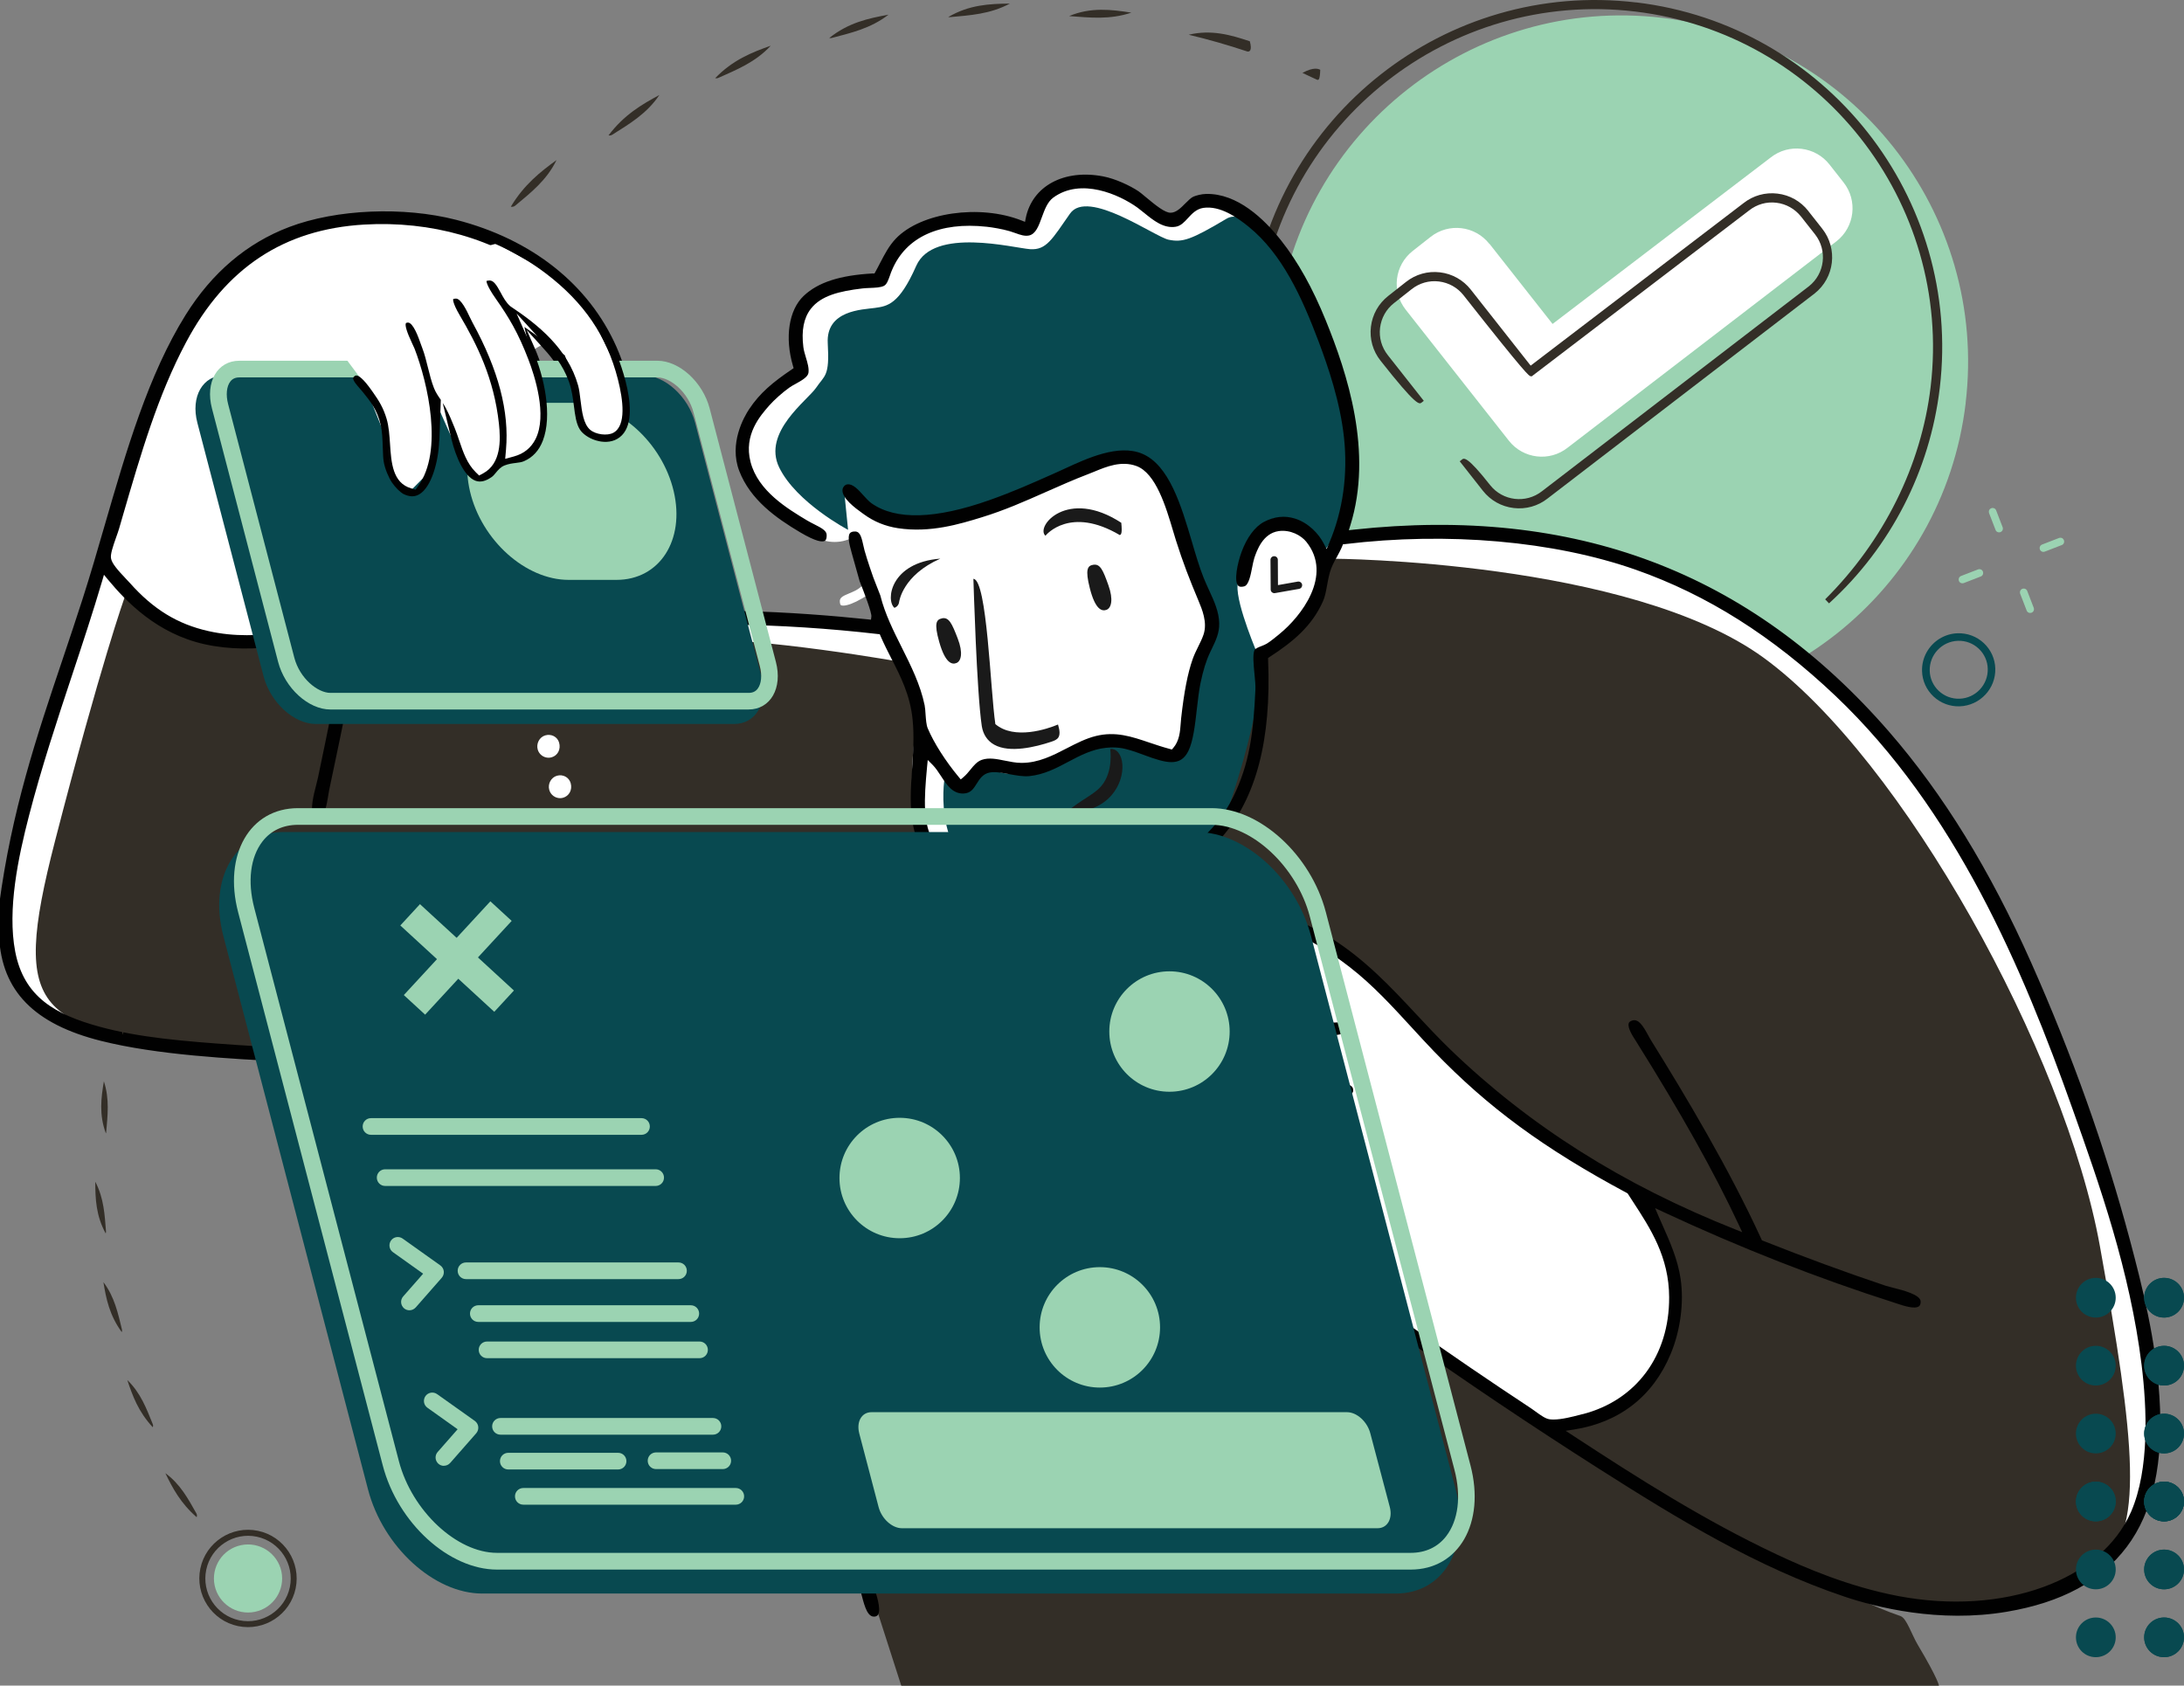 <?xml version="1.0" encoding="UTF-8"?>
<svg xmlns="http://www.w3.org/2000/svg" viewBox="0 0 330.07 254.75">
  <rect x="0" y="0" width="330.07" height="254.75" fill="#808080" stroke="none"/>
  <defs>
    <style>
      .cls-1, .cls-2, .cls-3, .cls-4, .cls-5 {
        fill-rule: evenodd;
      }

      .cls-1, .cls-6 {
        fill: #9bd3b2;
      }

      .cls-7, .cls-2 {
        fill: #fff;
      }

      .cls-8 {
        isolation: isolate;
      }

      .cls-9, .cls-4 {
        fill: #084950;
      }

      .cls-3 {
        fill: #010101;
      }

      .cls-10 {
        mix-blend-mode: screen;
      }

      .cls-11 {
        fill: #1a1a1a;
      }

      .cls-12, .cls-5 {
        fill: #332e27;
      }
    </style>
  </defs>
  <g class="cls-8">
    <g id="Layer_2" data-name="Layer 2">
      <g id="Colored">
        <g id="Man_Efficient" data-name="Man Efficient">
          <path class="cls-6" d="m297.08,60.88c-3.41,28.73-29.47,49.25-58.19,45.84-28.73-3.41-49.25-29.47-45.84-58.19,3.41-28.73,29.47-49.25,58.19-45.83,28.73,3.41,49.25,29.47,45.83,58.19Z"/>
          <path class="cls-7" d="m225.09,36.86c-2.16-2.75-6.14-3.22-8.88-1.06l-2.71,2.13c-2.75,2.16-3.22,6.14-1.05,8.88l15.59,19.8c2.16,2.74,6.14,3.22,8.88,1.05l40.65-31.21c2.74-2.16,3.21-6.14,1.05-8.88l-2.13-2.71c-2.16-2.74-6.14-3.22-8.88-1.06l-32.97,25.16-9.54-12.12Z"/>
          <g>
            <path class="cls-12" d="m273.28,31.87c-1.15-1.46-2.8-2.39-4.65-2.61s-3.67.29-5.13,1.44l-32.17,24.56-9.05-11.49c-1.15-1.46-2.8-2.39-4.65-2.61s-3.67.29-5.14,1.45l-2.69,2.12c-1.46,1.15-2.39,2.8-2.61,4.65s.29,3.67,1.45,5.13c5.46,6.93,5.86,6.61,6.21,6.33l.33-.26-5.45-6.92c-.92-1.17-1.34-2.63-1.16-4.11s.92-2.81,2.09-3.73l2.69-2.12c1.17-.92,2.63-1.34,4.11-1.16s2.81.92,3.73,2.09c9.58,12.16,9.91,12.2,10.13,12.23l.17.02,32.86-25.08c1.17-.92,2.63-1.34,4.11-1.16s2.8.92,3.73,2.09l2.12,2.69c1.9,2.42,1.48,5.94-.92,7.84l-40.35,30.98c-2.42,1.9-5.93,1.49-7.84-.93-3.5-4.45-3.96-4.09-4.26-3.85l-.33.26,3.5,4.45c1.15,1.46,2.8,2.39,4.65,2.61s3.67-.29,5.13-1.44l40.35-30.98c3.02-2.38,3.54-6.77,1.16-9.79l-2.12-2.69Z"/>
            <path class="cls-12" d="m247.27.37c-28.72-3.41-54.85,17.18-58.26,45.89-1.91,16.06,4.03,32.55,15.87,44.11l.1.1.14.02c.57.07.66-.58.69-.83l.03-.21-.15-.15c-11.44-11.24-17.16-27.27-15.31-42.88,3.32-27.96,28.77-48,56.72-44.68,27.96,3.32,48,28.77,44.68,56.72-1.41,11.88-7.07,23.29-15.94,32.12l.58.61c9.31-8.48,15.25-20.04,16.74-32.56,3.41-28.72-17.18-54.85-45.89-58.27Z"/>
          </g>
          <path class="cls-2" d="m132.15,244.25c-.79,0-1.26-1.83-1.54-2.93-.08-.3-.15-.58-.22-.82-7.17-23.66-15.81-51.81-25.43-81.11l-.19-.58-.6.05c-15.27,1.3-29.74,1.96-42.99,1.96-6.13,0-12.02-.15-17.5-.43-8.82-.46-19.79-1.04-28.23-3.16-4.72-1.18-8.21-2.86-10.67-5.13-2.83-2.61-4.31-6-4.53-10.36v-4.75c1.89-14.2,5.64-25.36,9.62-37.17.97-2.89,1.98-5.87,2.95-8.89,1.2-3.73,2.33-7.63,3.42-11.4,3.22-11.12,6.56-22.63,12.17-31.6,3.96-6.34,9.18-10.77,15.51-13.17,4.02-1.52,9.09-2.36,14.29-2.36,3.77,0,7.5.45,10.78,1.29,5.59,1.44,10.49,3.77,14.54,6.94,4.19,3.27,7.38,7.35,9.5,12.13.55,1.25,1.87,4.49,2.25,7.75.37,3.17-.28,5.25-1.93,6.18-.55.31-1.19.47-1.89.47-1.57,0-3.28-.85-3.99-1.97-.59-.93-.75-2.23-.93-3.62-.15-1.21-.31-2.47-.76-3.69-.97-2.64-2.39-4.21-3.77-5.72-.11-.12-1.38.71-1.38.71,1.86,4.22,3.07,10.18,1.58,14-.59,1.52-1.58,2.59-2.93,3.17-.39.17-.83.23-1.3.29-.5.06-1.06.14-1.64.36-.57.23-.94.67-1.26,1.06-.21.26-.41.5-.65.67-.68.48-1.32.72-1.91.72-2.13,0-3.71-3.37-4.47-6.52l-1.51.15c-.13,3.56-1.53,8.58-4.26,8.58-.63,0-1.34-.26-2.11-.76l-.93-.61-.24,1.08c-.49,2.24-.99,4.47-1.48,6.63-1.4,6.21-2.72,12.08-3.89,18.38l-.22,1.19,1.17-.31c11.13-2.92,23.05-5.9,35.62-7.32,5.18-.59,10.91-.89,17.03-.89,7.56,0,15.64.45,24.01,1.33l.75.08.09-.75c.06-.52-.15-1.02-.36-1.5-.13-.31-.27-.62-.3-.88l-.14-1.17-1.01.6c-1.15.68-2.2,1.08-2.83,1.08-.35,0-.47-.07-.51-.5-.07-.65.25-.88,1.47-1.38.59-.24,1.2-.5,1.68-.93l.35-.32-.14-.46c-.4-1.36-.74-2.59-1.2-4.26l-.06-.23c-.1-.37-.22-.79-.3-1.19l-.16-.84-.82.26c-.48.15-1.04.23-1.62.23-.52,0-1.03-.07-1.48-.19-1.34-.02-3.02-1.01-3.58-1.34-3.58-2.12-7.45-4.86-9.1-9.15-1.55-4.03.73-7.95,1.46-9.05,1.62-2.44,3.56-4.02,6.37-5.93l.46-.31-.16-.54c-1.23-4.2-.62-8.24,1.55-10.3,2.1-1.99,5.36-3.04,10.25-3.3l.43-.02.21-.37c.25-.45.48-.9.7-1.33.69-1.34,1.35-2.61,2.36-3.66,2.32-2.42,6.76-3.93,11.58-3.93,2.54,0,4.99.43,7.09,1.26l.85.34.18-.9c.39-1.92,1.41-3.52,2.96-4.64,1.55-1.12,3.55-1.7,5.78-1.7.86,0,1.74.09,2.63.26,1.57.3,3.71,1.2,5.2,2.19.21.14.62.48,1.06.85,1.73,1.44,3.02,2.46,3.96,2.46.96,0,1.72-.77,2.45-1.51.39-.39.83-.83,1.13-.96.35-.15,1.12-.37,1.8-.38,4.67,0,8.6,3.77,11.11,6.94,2.51,3.17,4.69,7.09,6.69,11.98,3.24,7.95,7.14,19.79,3.7,30.82l-.35,1.12,1.16-.13c4.43-.48,8.8-.72,12.99-.72,7.65,0,15,.81,21.85,2.42,6.37,1.5,12.5,3.73,18.22,6.63,10.11,5.13,19.14,12.36,27.6,22.1,8.21,9.45,15.23,20.86,21.47,34.88,6.16,13.86,11.17,27.91,14.86,41.75,1.96,7.32,3.92,15.18,4.47,23.63.66,10-.94,17.39-4.89,22.61-3.87,5.13-9.74,8.29-17.93,9.68-2.32.39-4.77.59-7.27.59-4.82,0-9.95-.74-14.84-2.15-.1-.03-148.64-.03-148.64-.03l.13.88c.21,1.39-.19,1.45-.32,1.48-.04,0-.08,0-.12,0Z"/>
          <path class="cls-4" d="m142.76,117.54c0,.11-2.37,13.93,9.54,16.45,12.08,2.56,20.92.06,26.4-4.17,5.48-4.23,9.3-8.32,10.3-14.25,1-5.93,1.21-16.33,1.21-16.33,0,0-3.39-7.8-3.18-10.74.22-2.94,3.1-11.25,6.79-10.08,3.7,1.17,6.14,5.04,6.14,5.04,0,0,7.06-7.74,4.38-18.96-2.68-11.23-13.54-34.68-18.96-31.45-5.43,3.23-6.67,3.61-8.77,3.18-2.09-.43-12.23-7.77-14.9-3.94-2.68,3.82-3.55,5.54-6.03,5.37-2.48-.17-14.61-3.38-17.21,2.52-2.6,5.9-4.37,6.09-6.25,6.36-1.88.26-7.42.33-7.12,5.37.3,5.04-.47,4.78-1.75,6.68-1.28,1.9-8.17,6.74-5.59,12.06,2.58,5.31,10.41,9.43,10.41,9.43l-.55-5.48s7.78,6.81,18.52,3.18c10.74-3.63,23.4-11.6,26.96-8,3.56,3.6,5.63,13.96,7.12,16.99,1.5,3.03,2.91,4.58,2.74,6.79-.17,2.21-3.61,10.99-3.62,14.25,0,3.26.81,6.54-1.21,6.36-2.02-.18-8.47-3.89-11.84-2.19-3.37,1.7-10.14,4.63-13.04,4.93-2.9.3-4.44-1.88-5.59-.33-1.15,1.55-1.57,3.32-2.74,2.74-1.17-.58-2.19-1.75-2.19-1.75Z"/>
          <path class="cls-5" d="m16.51,86.63s3.5,7.34,12.82,8.44c9.32,1.1,24.88-2.52,24.88-2.52l-2.74,16s36.49-11.8,50.19-12.06c13.7-.25,34.85,3.62,34.85,3.62,0,0,2.53,1.31,2.3,6.14-.23,4.82-4.53,22.17,6.91,25.65,11.43,3.48,34.85,5.78,40.33-10.96,5.48-16.74,4.6-22.69,4.6-22.69,0,0,8.4-4.72,8.77-8.33.36-3.61.44-4.27.44-4.27l1.54-1.21s44.85.22,65.13,14.96c21.03,15.3,45.57,59.71,50.83,88.94,5.25,29.18,6.97,43.87-.33,48.3-7.39,4.48-20.02,10.41-37.25,4.19-17.24-6.22-43.47-22.38-44.72-24.98,0,0,15.57-1.41,16.66-14.36,1.09-12.95-3.4-21.37-3.4-21.37-.05-.09-20.01-9.63-27.56-18.56-7.89-9.35-22.21-27.47-37.32-23.63-15.11,3.84-10.53,7.44-7.78,9.54,2.75,2.1,9.06-4.31,13.7-.88,4.64,3.43,9.42,8.22,9.42,8.22,0,0-10.23-.15-13.81,3.84-3.58,3.98-4.38,6.69-4.38,6.69,0,0-10.49-3.36-12.6.22-2.11,3.58,7.64,9.25,10.52,10.96,2.88,1.71,3.18,2.3,3.18,2.3l1.97,3.62,1.75,1.31s-2.61,8.06,2.3,9.86c4.91,1.8,6.9,1.53,6.9,1.53,0,0,3.44.56,6.8.99,3.36.43,5.26.99,5.26.99l24.88,16.66s12.26,8.34,25.1,15.34c7.14,3.9,22.44,12.35,30.58,15.13.92.31,1.67,2.78,2.63,4.38,3.09,5.19,3.18,6.14,3.18,6.14h-156.83l-31.56-98.2s-46.56,5.88-72.66,2.19c-26.11-3.69-30.59-4.9-23.67-31.67,6.91-26.77,10.52-36.83,10.52-36.83l-2.3-3.62Z"/>
          <path class="cls-3" d="m189.73,195.81c.33.06.71.05,1.1.04.49-.02.99-.03,1.54.07.66.13,1.34.43,2.06.75.46.21.93.42,1.4.58,2.3.8,4.58,1.53,7.33,1.73.55.04,1.15,0,1.78-.04.89-.06,1.82-.13,2.66.05.8.17,1.93,1.1,3.01,1.99.48.39.94.77,1.33,1.05,9.54,6.76,19.53,13.47,29.68,19.93,12.03,7.66,23.93,14.91,37.15,19.35,4.76,1.6,14.27,4.02,24.53,2.28,8.26-1.4,14.19-4.6,18.11-9.79,3.99-5.28,5.61-12.73,4.94-22.8-.56-8.47-2.52-16.35-4.48-23.69-3.7-13.85-8.71-27.91-14.88-41.79-6.24-14.04-13.28-25.47-21.51-34.95-21-24.16-47.46-34.15-80.9-30.52l-.73.08.22-.7c3.47-11.12-.46-23.03-3.71-31.02-2-4.91-4.2-8.85-6.73-12.05-2.58-3.27-6.62-7.15-11.34-7.05-.68.01-1.47.22-1.91.4-.36.15-.8.59-1.23,1.02-.69.7-1.41,1.42-2.24,1.42h-.01c-.84,0-2.15-1.04-3.77-2.39-.46-.39-.86-.72-1.09-.87-1.24-.82-3.43-1.87-5.31-2.23-5.92-1.14-10.73,1.45-11.71,6.31l-.11.56-.53-.21c-6.33-2.49-15.2-1.21-18.98,2.73-1.04,1.08-1.7,2.37-2.41,3.73-.22.43-.45.88-.7,1.32l-.13.23h-.27c-4.97.27-8.28,1.35-10.43,3.39-2.25,2.13-2.88,6.29-1.62,10.58l.1.34-.29.2c-2.84,1.93-4.8,3.53-6.44,6.01-.75,1.13-3.08,5.16-1.49,9.32,1.68,4.37,5.6,7.15,9.22,9.29,2.44,1.44,3.37,1.49,3.73,1.27.25-.15.28-.6.26-.94-.04-.62-.87-1.04-1.83-1.53-.37-.19-.75-.38-1.12-.6-2.95-1.77-7.41-4.44-8.55-8.84-1.07-4.13,1.48-7,2.84-8.55.76-.86,2.01-1.97,3.04-2.7.26-.19.59-.37.94-.56.81-.45,1.82-1,1.93-1.64.11-.69-.14-1.54-.39-2.36-.16-.55-.32-1.06-.38-1.56-.31-2.51.06-4.41,1.14-5.79,1.53-1.96,4.24-2.65,7.82-3.07.34-.04.72-.05,1.11-.07.76-.03,1.62-.06,2.12-.32.43-.22.65-.87.9-1.57.1-.28.19-.56.31-.82,2.11-4.99,7.19-7.31,14.3-6.54.91.1,2.31.33,3.48.67.3.09.59.19.87.29.75.27,1.4.5,2.07.36,1.01-.23,1.46-1.46,1.93-2.77.42-1.14.85-2.32,1.73-2.96,4.17-3.04,9.96-.47,12.73,1.53.31.23.64.5.99.78,1.39,1.13,2.95,2.4,4.78,2.1.77-.13,1.29-.7,1.84-1.3.6-.65,1.27-1.39,2.33-1.55,2.53-.37,5.11,1.44,6.84,2.84,5.11,4.14,8.09,10.76,10.56,17.3,1.49,3.96,3.28,9.2,3.86,14.58.6,5.57-.17,11.07-2.23,15.91l-.4.93-.47-.9c-.71-1.36-2.22-3.05-4.33-3.71-1.55-.48-3.12-.31-4.67.51-1.37.72-2.6,2.39-3.39,4.56-.61,1.67-1.17,4.35-.51,5.07.06.07.26.28.92.11.68-.18.97-1.7,1.19-2.82.11-.55.21-1.07.34-1.48.38-1.11,1.27-3.7,3.67-4.05,1.78-.25,3.4.65,4.17,1.6,4.11,5.09-.83,11.34-4.02,13.93l-.14.12c-.52.42-1.23,1.01-1.77,1.34-.23.15-.52.26-.82.38-.41.16-.97.38-1.07.62-.29.65-.13,2.29,0,3.61.09.89.17,1.73.14,2.35-.3,6.68-.92,11.24-3.34,16.19-2.65,5.45-7.4,9.29-14.52,11.75-9.28,3.21-25.86,2.93-30.7-4.8-1.73-2.76-1.53-6.5-1.06-11.48l.1-1.02.72.72c.48.48.89,1.11,1.29,1.72.9,1.38,1.77,2.68,3.4,2.63,1.08-.04,1.5-.71,1.99-1.49.44-.71.95-1.51,2-1.69.84-.14,1.85.05,2.91.25,1.03.19,2.09.39,3.04.3,2.21-.22,4.08-1.2,5.88-2.16,1.78-.94,3.61-1.91,5.73-2.12.69-.07,1.36-.07,1.96,0,1.18.13,2.48.62,3.74,1.08,3.38,1.26,5.53,1.84,6.73-.6.73-1.48,1.02-3.99,1.29-6.42.16-1.38.31-2.68.53-3.77.42-2.03.86-3.44,1.46-4.71l.25-.52c.62-1.29,1.16-2.4,1.13-3.87-.03-1.74-.76-3.34-1.54-5.03-.29-.63-.58-1.27-.84-1.92-.62-1.56-1.17-3.41-1.74-5.36-1.61-5.45-3.44-11.63-7.53-13.33-3.57-1.49-8.28.68-11.72,2.27-.44.2-.87.4-1.27.58l-.65.29c-3.06,1.36-5.95,2.65-9.47,3.89-8.13,2.87-14.1,3.03-17.75.49-.43-.3-.83-.75-1.27-1.23-.79-.88-1.61-1.78-2.44-1.65-.4.06-.65.45-.7.71-.24,1.32,2,2.93,2.96,3.62l.25.18c1.54,1.12,3.22,1.81,5.16,2.11,4.88.74,9.35-.63,12.61-1.63,3.5-1.07,6.53-2.42,9.74-3.84,2.06-.91,4.19-1.86,6.44-2.72.3-.11.61-.24.92-.37,1.8-.74,4.03-1.67,6.32-.84,2.95,1.08,4.46,6.15,5.56,9.85.15.51.29.99.43,1.42,1.05,3.32,2.07,5.93,3.38,9.05.56,1.33,1.4,3.33.78,5.16-.21.63-.51,1.22-.82,1.85-.3.6-.6,1.23-.83,1.88-.74,2.1-1.29,4.93-1.73,8.88-.03.27-.05.54-.07.82-.09,1.24-.2,2.65-1.14,3.72l-.2.22-.29-.08c-1.09-.29-2.1-.63-3.08-.96-2.75-.93-5.13-1.73-8.08-1.01-1.53.37-3,1.13-4.42,1.86-2.1,1.09-4.28,2.21-6.82,2.21h-.05c-.85,0-1.69-.18-2.5-.34-1.24-.25-2.41-.49-3.48-.12-.71.25-1.2.84-1.71,1.47-.33.41-.67.82-1.1,1.18l-.37.31-.31-.37c-2-2.4-3.75-5.15-4.68-7.35-.22-.52-.27-1.33-.33-2.12-.03-.5-.07-1.01-.14-1.37-.65-3.14-2.08-5.98-3.46-8.74-1.24-2.48-2.53-5.05-3.22-7.79v-.02c-.09-.26-.7-1.81-1.08-2.77-.04-.12-.92-2.6-1.33-4.1-.07-.26-.13-.53-.19-.81-.33-1.49-.56-2.14-1.48-2.02-.36.05-.49.19-.56.29-.36.54,0,1.85.24,2.72l.06.23c.45,1.64,1.2,4.27,1.2,4.27.68,1.7,1.84,4.73,1.77,5.34l-.06.47-.47-.05c-10.66-1.12-26.44-2.1-41.1-.44-12.57,1.43-24.51,4.4-35.66,7.33l-.73.19.14-.74c1.17-6.28,2.48-12.13,3.88-18.32.5-2.21,1-4.43,1.49-6.68l.15-.68.58.38c1.3.85,2.46,1.03,3.44.52,2.15-1.11,3.26-5.23,3.38-8.57l.12-3.49.82,3.39c.32,1.32,1.54,5.69,3.9,6.58.89.34,1.85.14,2.92-.61.27-.19.48-.45.71-.72.31-.38.64-.78,1.14-.98.54-.21,1.06-.28,1.57-.34.49-.06.95-.12,1.37-.31,1.43-.62,2.47-1.74,3.09-3.33,1.52-3.9.3-9.95-1.58-14.22l-1.19-2.7,2.1,2.31c1.36,1.49,2.76,3.03,3.71,5.62.44,1.19.59,2.43.74,3.63.18,1.41.34,2.75.97,3.73.96,1.52,4.01,2.86,6.26,1.59,4.76-2.68.32-13.11-.2-14.29-4.18-9.46-12.79-16.29-24.23-19.23-7.98-2.05-18.12-1.62-25.24,1.08-6.39,2.42-11.66,6.89-15.65,13.28-5.63,9.01-8.97,20.53-12.2,31.67-1.09,3.77-2.22,7.67-3.42,11.39-.97,3.02-1.96,5.96-2.94,8.88-3.99,11.84-7.75,23.03-9.64,37.28v4.76c.41,8.21,5.31,13.22,15.42,15.75,8.48,2.13,19.46,2.7,28.29,3.16,21.81,1.14,44.95-.2,60.53-1.53l.38-.03.12.36c9.61,29.25,18.24,57.41,25.43,81.1.07.23.14.51.22.81.45,1.74.92,3.3,1.99,3.13.22-.04.36-.12.46-.29.51-.86-.3-3.22-.65-4.22-.08-.23-.15-.43-.19-.57-6.5-21.43-13.25-42.68-19.78-63.24-1.55-4.88-3.1-9.77-4.66-14.67-.29-.92-.6-1.82-.92-2.75-.34-1-.7-2.04-1.06-3.17-.1-.33-.21-.7-.31-1.08-.56-2.02-1.07-3.55-2.13-3.41-.46.06-.58.26-.62.32-.36.59.18,2.06.58,3.12.32.86.59,1.6.56,2.13l-.02.41-.41.04c-21.92,2.07-46.47,2.43-67.36.99-8.07-.56-14.72-1.12-20.7-2.76-6.68-1.84-11.4-4.47-12.73-11.33-1.23-6.37.47-14.35,2.09-20.59,1.9-7.33,4.24-14.38,6.5-21.2,1.55-4.67,3.15-9.5,4.57-14.32l.25-.86.57.69c2.86,3.45,7.49,8.22,14.64,9.81,7.61,1.69,15.62-.25,20.99-2.18l.81-.29-.18.84c-.79,3.67-1.57,7.5-2.31,11.21-.71,3.51-1.43,7.05-2.18,10.6-.06.29-.16.65-.26,1.06-.37,1.44-1,3.86-.37,4.67.09.12.27.25.7.27.96,0,1.28-2.06,1.48-3.29.05-.31.09-.6.14-.82,1.09-5.13,2.33-11.03,3.29-16.1l.06-.3.29-.08c12.02-3.24,23.89-6.27,37-7.68,12.49-1.35,27.51-1.16,42.3.55l.28.03.11.26c.51,1.18,1.09,2.32,1.65,3.42,1.39,2.71,2.83,5.51,3.2,9.21.26,2.57.08,5.07-.08,7.49-.21,3-.4,5.84.19,8.68,1.53,7.35,9.85,11.6,22.31,11.34,10.25-.2,19.1-3.74,24.3-9.7,5.22-5.98,7.51-14.76,7.01-26.84v-.27s.22-.15.22-.15c3.62-2.35,6.37-4.67,8.04-8.35.34-.74.47-1.49.63-2.36.11-.61.23-1.3.44-2.06.23-.84.65-1.61,1.06-2.35.29-.53.59-1.08.82-1.65l.1-.26.28-.03c15.58-1.88,31.59-.47,43.94,3.86,10.8,3.79,20.67,10.02,30.2,19.06,18.18,17.26,28.32,41.24,35.84,62.43,4.07,11.45,8.68,24.44,10.44,38.68.81,6.58,1.2,15.76-1.57,22.17-4.51,10.44-19.34,15.82-35.27,12.77-7.47-1.43-14.03-4.27-18.31-6.28-11-5.18-20.87-11.47-30.85-18l-1.04-.68,1.23-.19c6.91-1.08,11.98-5.03,14.64-11.43,1.47-3.51,2.03-7.76,1.5-11.36-.43-2.93-1.63-5.62-2.69-8-.24-.53-.46-1.03-.67-1.52l-.49-1.15,1.14.53c11.66,5.44,23.47,10.08,35.12,13.79l.36.12c.84.28,2.6.87,3.24.4.07-.05.27-.19.27-.72,0-1.04-2.68-1.72-4.12-2.08-.46-.12-.86-.22-1.15-.31-6.23-2.09-12.29-4.32-18.54-6.8l-.18-.07-.08-.18c-4.91-10.71-11.46-21.65-16.63-29.97-.16-.25-.31-.54-.48-.84-.78-1.43-1.46-2.51-2.38-2.24-.45.13-.53.34-.55.41-.25.66.63,2.01,1,2.58l.15.24c6.82,10.89,11.74,19.68,15.48,27.67l.51,1.1-1.12-.45c-16.93-6.72-31-15.6-43-27.17-1.78-1.72-3.5-3.56-5.16-5.34-3.8-4.07-7.74-8.28-12.84-11.48-2.86-1.79-7.35-4.05-12.51-4.64-4.62-.53-11.08.22-14.32,3.12-1.34,1.2-2.02,2.68-2.02,4.4,0,2.28,1.43,4.66,4.15,4.78,1.44.07,2.85-.3,4.35-.69,2.03-.53,4.13-1.09,6.57-.61,3.06.6,6.21,3.01,8.15,5.07.02.02.05.04.08.07.2.17.55.46.58.87,0,.15-.02.37-.21.59l-.12.13-.17.02c-7.74,1.13-12.89,4.27-15.76,9.61l-.26.48-.44-.32c-2.06-1.48-5.58-1.88-8.37-.93-1.78.6-2.98,1.66-3.38,2.99-.76,2.5,1.19,4.09,2.92,5.49l.44.36c1.06.88,2.08,1.66,3.06,2.42.53.41,1.04.8,1.53,1.19,3.17,2.51,5.84,5.14,8.4,8.29l.17.21-.09.26c-.87,2.38-.64,4.99.61,7.16,1.14,1.99,2.99,3.34,5.05,3.7Z"/>
          <path class="cls-2" d="m52.89,92.18c-5.77,2.16-13.58,4.47-21.26,2.74-5.1-1.15-8.61-3.73-11.62-7.12-.78-.88-2.62-2.61-2.74-3.51-.11-.8.82-2.96,1.21-4.27,2.92-9.99,5.54-19.53,10.08-28.05,5.29-9.92,13.45-16.76,26.52-17.53,11.31-.66,20.51,2.85,26.85,7.67,4.75,3.61,8.68,8.25,10.52,15.45.52,2.05,1.29,6.2-.22,7.01-.57.31-1.86.13-2.41-.33-1.13-.95-1.01-4.41-1.53-6.25-1.67-5.89-6.29-9.61-10.63-12.49-1.22-1.1-1.68-4.13-3.72-4.05-2.7.1-.61,3.09.22,4.27,2.05,2.91,3.36,5.18,4.82,8.99,1.51,3.92,3.69,11.91-1.53,13.37.65-7.34-2.26-14.44-5.15-19.73-.68-1.25-1.69-4.22-3.4-4.16-2.39.08-.98,2.66-.22,3.94,2.71,4.59,5.08,9.45,5.81,16,.27,2.47.26,5.41-1.86,6.57-1.6-1.59-2.04-4.06-2.96-6.36-.42-1.06-.88-2.16-1.42-3.18-.53-1-1.38-1.88-1.75-2.85-.73-1.86-1.03-4.14-1.75-6.03-.56-1.45-1.39-4.66-3.18-4.49-2.58.25-.23,4.09.22,5.26,1.93,5.01,4.21,14.92.66,19.83-3.29-.95-1.97-6.21-3.07-9.86-.52-1.72-1.17-2.86-2.19-4.27-.56-.78-2.02-3.05-3.4-2.96-.66.04-1.23.65-1.31,1.1-.21,1.07.89,2.03,1.64,2.96,1.15,1.41,2.05,2.57,2.52,4.6.37,1.58.22,4.11.44,5.48.11.7.68,1.51.66,2.19-.02.62-.6,1.3-.77,1.86-1.72,5.93-2.49,12.38-4.05,18.19Z"/>
          <path class="cls-2" d="m180.44,176.67c-1.76-1.22-3.6-2.75-5.48-4.16-1.85-1.4-3.86-2.75-5.04-4.71,1.32-3.06,6.85-2.11,9.1-.55.06,2.93,1.31,4.68,2.74,6.25-.55.95-1.08,1.91-1.31,3.18Z"/>
          <path class="cls-2" d="m197.76,195.3c.66-.51,1.63-.7,1.86-1.64,1.33.79,2.41,1.83,3.73,2.63-1.86.1-3.9-.56-5.59-.98Z"/>
          <path class="cls-2" d="m234.25,214.04c-.66-.09-1.74-1.02-2.52-1.53-11.6-7.66-22.23-15.07-33.2-23.56-.84-.65-1.79-1.47-2.52-1.42-.68.04-1.4.56-1.42,1.42-.05,1.74,2.42,1.94,2.74,3.18-2.41.9-5.93,1.9-8.22.88-2.21-.99-3.77-4.28-2.85-6.9.91-2.58,4.7-4.66,7.45-5.81,1.34-.56,3.08-1.14,4.93-1.64,1.47-.4,4.34-.4,4.38-2.19.05-2.12-2.62-1.36-4.49-.88-5.36,1.39-9.69,3.24-13.26,6.47-.96-1.02-1.92-1.67-2.08-3.07-.3-2.54,1.55-4.76,2.85-6.14,3.1-3.27,6.56-5.03,11.95-6.03,2.18-.4,6.95.02,7.01-1.97.06-2.2-3.69-1.49-5.81-1.2-7.22.96-11.79,3.35-15.67,7.34-1.32-1.44-1.83-3.62-.88-5.7,2.22-4.86,8.58-7.35,15.23-8.11,2.49-.28,6.07.22,6.14-1.64.08-2.27-2.43-1.13-4.06-1.53-.93-.23-1.87-1.9-2.74-2.74-3.77-3.63-8.24-6.92-16-5.26-2.14.46-5.73,1.99-6.14-.77-.63-4.29,6.6-5.45,10.19-5.7,7.42-.52,14.15,3.71,18.41,7.01,4.79,3.71,8.66,8.51,12.71,12.71,9.09,9.43,18.12,15.51,29.26,21.48,2.89,4.48,6.11,8.88,6.14,15.34.04,9.12-5.25,15.28-12.71,17.2-1.31.34-3.49.96-4.82.77Z"/>
          <path class="cls-7" d="m57.41,74.12c.05-.17.17-.39.3-.62.22-.41.48-.87.49-1.36.01-.49-.18-.97-.38-1.43-.13-.31-.25-.6-.29-.85-.09-.55-.12-1.33-.14-2.16-.04-1.18-.08-2.4-.3-3.35-.51-2.2-1.53-3.46-2.62-4.8-.14-.17-.29-.35-.44-.52-.6-.69-1.22-1.4-1.1-2.05.04-.23.43-.68.87-.71,1.01-.07,2.32,1.82,2.82,2.53l.16.23c.96,1.33,1.61,2.43,2.12,4.13.36,1.19.45,2.6.54,3.95.18,2.71.36,5.51,2.85,6.23l.32.09.2-.27c3.71-5.13,1.37-15.17-.6-20.29-.08-.2-.21-.48-.36-.8-.46-.97-1.32-2.79-.92-3.49.04-.07.15-.27.66-.32,1.15-.1,1.96,2.14,2.43,3.49.09.26.18.5.25.7.35.91.61,1.95.85,2.95.26,1.04.52,2.12.9,3.08.24.61.63,1.18,1.02,1.73.27.38.54.78.76,1.18.55,1.02,1.01,2.15,1.4,3.13.25.61.46,1.24.66,1.85.59,1.76,1.16,3.43,2.4,4.66l.25.25.31-.17c2.44-1.33,2.37-4.66,2.11-7.05-.75-6.75-3.26-11.77-5.87-16.19-.89-1.5-1.21-2.48-.97-2.92.1-.19.37-.29.8-.3.01,0,.02,0,.03,0,1.05,0,1.92,1.83,2.49,3.04.16.33.3.63.43.88,3.95,7.23,5.62,13.59,5.09,19.45l-.06.69.67-.19c1.35-.38,2.34-1.18,2.95-2.38,1.72-3.43-.19-9.27-1.1-11.62-1.54-3.99-2.9-6.28-4.88-9.09-1.17-1.67-1.65-2.75-1.42-3.21.12-.23.51-.29.83-.31.94-.02,1.47.82,2.16,2.12.37.7.73,1.37,1.28,1.86,4.25,2.82,8.81,6.48,10.43,12.22.17.61.27,1.42.38,2.27.21,1.71.43,3.47,1.31,4.21.7.58,2.21.78,2.95.38,1.82-.98,1.07-5.15.46-7.55-1.64-6.42-5.04-11.41-10.69-15.71-7.38-5.61-17.03-8.36-27.17-7.77-12.11.71-20.92,6.53-26.91,17.79-4.26,7.99-6.82,16.81-9.54,26.15l-.58,2c-.12.4-.28.87-.46,1.36-.52,1.47-.85,2.49-.77,3.11.11.79,1.04,1.83,2.25,3.11.23.25.44.47.61.65,3.53,3.97,7.19,6.22,11.87,7.27,1.94.44,3.88.62,5.79.62,5.79,0,11.3-1.72,15.75-3.38l.23-.09.06-.24c.73-2.73,1.3-5.64,1.85-8.46.63-3.23,1.29-6.58,2.2-9.72Zm-4.92,17.7c-5.76,2.14-13.27,4.32-20.75,2.63-4.47-1.01-7.98-3.16-11.36-6.97-.17-.19-.39-.42-.63-.68-.72-.76-1.92-2.02-1.99-2.57-.06-.44.39-1.73.72-2.67.18-.51.35-1,.47-1.41l.58-2c2.7-9.29,5.25-18.06,9.46-25.96,5.83-10.94,14.37-16.59,26.12-17.28.89-.05,1.77-.08,2.65-.08,8.93,0,17.33,2.68,23.88,7.65,5.48,4.16,8.76,8.99,10.35,15.19.86,3.35.86,6.02.02,6.47-.36.2-1.45.08-1.88-.27-.59-.49-.8-2.14-.97-3.59-.11-.89-.21-1.74-.41-2.42-1.71-6.04-6.43-9.84-10.77-12.72-.37-.33-.69-.92-1.02-1.55-.66-1.23-1.4-2.63-2.95-2.63-.03,0-.06,0-.1,0-.83.03-1.39.31-1.65.84-.53,1.07.4,2.64,1.49,4.19,1.93,2.75,3.26,4.98,4.77,8.88.86,2.23,2.69,7.76,1.13,10.84-.38.76-.94,1.3-1.69,1.65.34-5.84-1.38-12.15-5.26-19.25-.12-.23-.26-.51-.41-.83-.73-1.54-1.72-3.64-3.43-3.59-.79.03-1.33.3-1.6.8-.55,1,.19,2.52.99,3.87,2.55,4.33,5.01,9.24,5.74,15.81.22,1.99.31,4.71-1.31,5.9-.92-1.06-1.4-2.5-1.91-4.01-.21-.63-.43-1.27-.68-1.9-.4-1-.88-2.17-1.45-3.23-.24-.45-.53-.87-.82-1.27-.37-.53-.72-1.02-.91-1.52-.35-.91-.61-1.95-.86-2.96-.25-1.03-.52-2.09-.89-3.06-.08-.2-.16-.42-.24-.67-.6-1.71-1.5-4.31-3.43-4.12-.66.06-1.13.33-1.4.8-.65,1.14.24,3.01.89,4.38.14.3.26.55.33.73,1.73,4.51,4.1,14.18.92,19.09-1.55-.69-1.68-2.82-1.84-5.26-.09-1.41-.19-2.87-.58-4.17-.55-1.83-1.24-3-2.26-4.41l-.16-.22c-.75-1.06-2.13-3.05-3.66-2.94-.88.06-1.63.83-1.76,1.48-.21,1.1.6,2.03,1.32,2.86.15.17.29.33.42.49,1.05,1.3,1.96,2.42,2.42,4.41.2.86.24,2.04.28,3.17.03.86.06,1.67.15,2.28.06.36.2.72.35,1.06.15.37.31.76.3,1.04,0,.26-.19.6-.37.93-.15.27-.3.54-.38.81-.92,3.19-1.58,6.55-2.22,9.81-.53,2.72-1.08,5.53-1.78,8.16Z"/>
          <g>
            <path class="cls-11" d="m165.21,85.36c-.83.14-1.24.66-.5,3.56.83,3.24,1.83,3.51,2.53,3.24.69-.27,1.07-1.49.27-3.72-.8-2.24-1.22-3.27-2.3-3.08Z"/>
            <path class="cls-11" d="m142.35,93.46c-.82.17-1.22.69-.4,3.57.91,3.21,1.93,3.46,2.61,3.17.69-.29,1.03-1.51.17-3.73-.86-2.22-1.31-3.24-2.38-3.02Z"/>
            <path class="cls-11" d="m135.18,91.87c-1.35-1.14-.62-6.86,6.93-7.44-5.67,2.51-6.2,6.41-6.23,6.57-.05.41-.33.74-.7.86Z"/>
            <path class="cls-11" d="m169.22,80.86c-7.45-4.39-11.07-.08-11.22.11-1.57-1.36,3.29-7.29,11.46-1.96.17,1.64-.03,1.79-.24,1.86Z"/>
            <path class="cls-11" d="m164.78,122.29c-1.08.36-2.32.53-3.7.52,2.45-2.05,4.24-2.7,5.35-4,1.88-2.18,1.36-5.59,1.36-5.62,2.08-.16,2.73,4.03.23,6.96-.84.98-1.92,1.7-3.24,2.13Z"/>
            <path class="cls-11" d="m158.86,112.11c-2.34.78-6.26,1.75-8.6.44-1.04-.58-1.68-1.55-1.88-2.8-.78-5.21-1.24-21.58-1.27-22.27,2.08.11,2.56,16.88,3.32,21.96,2.87,2.43,7.86.74,9.47.06.61,2-.09,2.29-1.04,2.61Z"/>
          </g>
          <path class="cls-7" d="m179.5,167.23v-.24s-.21-.14-.21-.14c-1.66-1.16-4.93-1.98-7.31-1.3-1.21.34-2.07,1.05-2.51,2.05l-.1.23.13.21c1.09,1.82,2.83,3.11,4.51,4.36l.65.49c.68.51,1.35,1.04,2.02,1.56,1.2.94,2.34,1.83,3.47,2.61l.61.43.13-.73c.21-1.15.7-2.05,1.26-3.02l.18-.3-.24-.26c-1.57-1.73-2.56-3.33-2.61-5.93Zm.64,8.63c-.92-.67-1.87-1.4-2.85-2.17-.67-.52-1.35-1.05-2.03-1.57l-.66-.49c-1.53-1.14-3.12-2.32-4.12-3.87.34-.62.94-1.05,1.78-1.29,1.96-.56,4.76.07,6.3,1.04.13,2.89,1.38,4.64,2.62,6.05-.42.74-.79,1.46-1.03,2.31Z"/>
          <path class="cls-7" d="m201.83,194.62c-.62-.47-1.25-.96-1.96-1.38l-.56-.33-.15.63c-.11.44-.45.64-.99.95-.24.13-.48.27-.7.43l-.79.6.96.24c.28.07.56.15.86.22,1.39.37,2.95.79,4.45.79.14,0,.29,0,.43-.01l1.54-.09-1.32-.8c-.62-.38-1.18-.8-1.77-1.25Zm-2.85.5c.31-.19.63-.43.86-.77.48.32.93.66,1.41,1.03.15.11.3.23.45.34-.91-.13-1.84-.37-2.71-.6Z"/>
          <path class="cls-7" d="m239.19,213.73c8.1-2.09,13.11-8.86,13.07-17.67-.02-6.1-2.82-10.39-5.53-14.54l-.75-1.16-.11-.06c-12.54-6.72-20.98-12.92-29.14-21.39-1.11-1.15-2.2-2.34-3.3-3.54-2.93-3.19-5.95-6.5-9.46-9.22-6.62-5.13-12.93-7.52-18.74-7.11-2.27.16-7.79.81-9.86,3.38-.67.84-.93,1.8-.77,2.86.11.73.43,1.28.94,1.62,1.16.76,3,.27,4.63-.16.41-.11.79-.21,1.14-.29,7.73-1.66,12.08,1.78,15.57,5.14.27.27.57.63.87,1.02.65.81,1.32,1.65,2.08,1.84.58.14,1.2.12,1.82.09.69-.03,1.41-.06,1.69.22.14.14.2.39.19.74-.03.88-1.54,1-3.68,1.07-.68.02-1.39.04-2.03.12-7.89.9-13.59,3.95-15.61,8.39-.97,2.13-.61,4.51.96,6.22l.34.38.35-.36c4.03-4.15,8.64-6.3,15.39-7.2l.53-.07c1.49-.21,3.74-.53,4.49.14.11.1.25.27.24.65-.03,1.02-2.56,1.18-4.4,1.3-.83.05-1.61.1-2.22.21-5.48,1.01-9.02,2.8-12.21,6.17-1.43,1.51-3.29,3.84-2.98,6.52.15,1.3.89,2.03,1.68,2.8.17.17.35.35.53.54l.32.34.35-.31c3.19-2.88,7.22-4.84,13.06-6.36l.15-.04c1.15-.3,2.9-.76,3.5-.27.06.05.25.2.24.71-.02.93-1.25,1.22-2.85,1.5-.43.08-.84.15-1.18.24-1.88.51-3.65,1.11-4.99,1.66-2.44,1.02-6.69,3.16-7.72,6.09-.96,2.71.55,6.36,3.11,7.5,1.89.85,4.78.55,8.58-.87l.4-.15-.11-.42c-.19-.72-.83-1.13-1.46-1.53-.8-.5-1.29-.86-1.27-1.52.02-.59.51-.93.97-.96.48-.02,1.28.6,1.93,1.11l.28.21c10,7.74,20.25,15.01,33.23,23.58.2.13.43.3.66.47.72.52,1.46,1.06,2.06,1.14.2.03.4.04.62.04,1.26,0,2.85-.42,4.06-.73l.33-.09Z"/>
          <path class="cls-7" d="m234.32,213.56h0c-.36-.05-1.09-.58-1.63-.97-.24-.18-.48-.35-.7-.49-12.96-8.56-23.19-15.82-33.17-23.54l-.27-.21c-.83-.65-1.68-1.32-2.49-1.32-.03,0-.06,0-.08,0-.89.05-1.84.73-1.88,1.89-.03,1.26.93,1.87,1.71,2.36.31.19.6.38.8.58-3.25,1.15-5.77,1.39-7.32.7-1.88-.84-3.46-3.85-2.59-6.31.94-2.68,5.34-4.76,7.18-5.52,1.3-.54,3.03-1.12,4.87-1.62.31-.09.69-.15,1.09-.22,1.52-.27,3.6-.63,3.64-2.42.02-.66-.19-1.16-.61-1.49-.98-.78-2.84-.29-4.34.1l-.15.04c-5.79,1.5-9.86,3.44-13.12,6.27-.08-.08-.16-.15-.23-.23-.72-.71-1.28-1.27-1.4-2.23-.27-2.29,1.42-4.38,2.72-5.75,3.03-3.21,6.42-4.91,11.68-5.88.55-.1,1.31-.15,2.1-.2,2.46-.16,5.24-.33,5.3-2.23.02-.57-.18-1.05-.56-1.39-1.08-.97-3.4-.64-5.26-.38l-.53.07c-6.78.9-11.47,3.03-15.58,7.1-1.02-1.38-1.21-3.17-.47-4.78,1.88-4.12,7.3-6.97,14.85-7.83.6-.07,1.29-.09,1.95-.11,2.24-.07,4.55-.14,4.61-1.99.02-.64-.14-1.13-.47-1.46-.58-.57-1.51-.53-2.4-.49-.54.02-1.1.05-1.54-.06-.45-.11-1.04-.86-1.57-1.51-.31-.39-.64-.8-.96-1.11-3.66-3.52-8.25-7.14-16.43-5.38-.36.08-.77.19-1.19.3-1.36.36-3.06.82-3.86.29-.28-.18-.45-.5-.52-.95-.12-.8.07-1.49.57-2.12,1.89-2.35,7.5-2.91,9.18-3.03,5.57-.39,11.66,1.94,18.08,6.91,3.45,2.67,6.44,5.94,9.34,9.11,1.11,1.21,2.2,2.41,3.32,3.56,8.21,8.52,16.7,14.76,29.27,21.51l.62.96c2.63,4.04,5.35,8.21,5.37,14.02.03,8.48-4.58,14.73-12.35,16.74l-.33.09c-1.27.33-3.17.83-4.3.67Z"/>
          <path class="cls-2" d="m203.29,196.45c-1.86.1-3.9-.56-5.59-.99.66-.51,1.64-.7,1.86-1.64,1.33.79,2.41,1.83,3.73,2.63Z"/>
          <g class="cls-10">
            <path class="cls-4" d="m42.79,125.75h138.09c7.26,0,14.99,7.04,17.26,15.73l21.86,83.63c2.27,8.69-1.78,15.73-9.04,15.73H72.88c-7.26,0-14.99-7.04-17.26-15.73l-21.86-83.63c-2.27-8.69,1.78-15.73,9.04-15.73Z"/>
          </g>
          <path class="cls-6" d="m183.12,124.66c6.07,0,12.86,6.34,14.83,13.84l21.86,83.62c1.05,4.01.59,7.67-1.25,10.06-1.27,1.64-3.12,2.51-5.36,2.51H75.11c-6.07,0-12.86-6.34-14.82-13.84l-21.86-83.62c-1.05-4.01-.6-7.67,1.24-10.06,1.27-1.64,3.12-2.51,5.36-2.51h138.09Zm0-2.52H45.03c-7.26,0-11.31,7.04-9.04,15.73l21.86,83.62c2.27,8.69,10,15.73,17.26,15.73h138.09c7.26,0,11.31-7.04,9.04-15.73l-21.86-83.62c-2.27-8.69-10-15.73-17.26-15.73h0Z"/>
          <g>
            <path class="cls-6" d="m111.2,227.41h-32.11c-.7,0-1.26-.56-1.26-1.26s.56-1.26,1.26-1.26h32.11c.7,0,1.26.56,1.26,1.26s-.56,1.26-1.26,1.26Z"/>
            <path class="cls-6" d="m93.41,222.09h-16.59c-.7,0-1.26-.56-1.26-1.26s.56-1.26,1.26-1.26h16.59c.7,0,1.26.56,1.26,1.26s-.56,1.26-1.26,1.26Z"/>
            <path class="cls-6" d="m109.23,222.03h-10.08c-.7,0-1.26-.56-1.26-1.26s.56-1.26,1.26-1.26h10.08c.7,0,1.26.56,1.26,1.26s-.56,1.26-1.26,1.26Z"/>
            <path class="cls-6" d="m107.75,216.83h-32.11c-.7,0-1.26-.56-1.26-1.26s.56-1.26,1.26-1.26h32.11c.7,0,1.26.56,1.26,1.26s-.56,1.26-1.26,1.26Z"/>
            <path class="cls-6" d="m67.09,221.54c-.3,0-.59-.1-.83-.31-.52-.46-.58-1.26-.12-1.78l3.02-3.44-4.56-3.25c-.57-.4-.7-1.19-.3-1.76.4-.57,1.19-.7,1.76-.3l5.7,4.05c.29.21.48.53.52.88.04.35-.07.71-.3.98l-3.94,4.49c-.25.28-.6.43-.95.43Z"/>
            <path class="cls-6" d="m105.72,205.27h-32.11c-.7,0-1.26-.56-1.26-1.26s.56-1.26,1.26-1.26h32.11c.7,0,1.26.56,1.26,1.26s-.56,1.26-1.26,1.26Z"/>
            <path class="cls-6" d="m104.4,199.79h-32.11c-.7,0-1.26-.56-1.26-1.26s.56-1.26,1.26-1.26h32.11c.7,0,1.26.56,1.26,1.26s-.56,1.26-1.26,1.26Z"/>
            <path class="cls-6" d="m102.54,193.32h-32.11c-.7,0-1.26-.56-1.26-1.26s.56-1.26,1.26-1.26h32.11c.7,0,1.26.56,1.26,1.26s-.56,1.26-1.26,1.26Z"/>
            <path class="cls-6" d="m61.88,198.03c-.3,0-.59-.1-.83-.31-.52-.46-.58-1.26-.12-1.78l3.02-3.44-4.56-3.25c-.57-.4-.7-1.19-.3-1.76.4-.57,1.19-.7,1.76-.3l5.7,4.06c.29.21.48.53.52.88.04.35-.07.71-.3.98l-3.94,4.49c-.25.28-.6.43-.95.43Z"/>
            <path class="cls-6" d="m99.09,179.24h-40.88c-.7,0-1.26-.56-1.26-1.26s.56-1.26,1.26-1.26h40.88c.7,0,1.26.56,1.26,1.26s-.56,1.26-1.26,1.26Z"/>
            <path class="cls-6" d="m96.95,171.51h-40.88c-.7,0-1.26-.56-1.26-1.26s.56-1.26,1.26-1.26h40.88c.7,0,1.26.56,1.26,1.26s-.56,1.26-1.26,1.26Z"/>
          </g>
          <path class="cls-4" d="m51.45,142.78h34.09c3.63,0,7.49,3.15,8.63,7.04l2.29,7.86c1.13,3.89-.9,7.04-4.53,7.04h-34.09c-3.63,0-7.5-3.15-8.63-7.04l-2.29-7.86c-1.13-3.89.89-7.04,4.53-7.04Z"/>
          <path class="cls-1" d="m131.7,213.43h71.87c1.49,0,3.07,1.43,3.53,3.21l2.94,11.12c.46,1.77-.36,3.21-1.85,3.21h-71.88c-1.49,0-3.07-1.44-3.53-3.21l-2.92-11.12c-.46-1.77.36-3.21,1.85-3.21Z"/>
          <path class="cls-4" d="m128.02,196.77c-1.66,0-3.01,1.35-3.01,3.01s1.35,3.01,3.01,3.01h39.58c-.07-2.01-.18-4.02-.32-6.03h-39.26Z"/>
          <path class="cls-4" d="m192.35,196.77h-25.07c.14,2.01.24,4.02.32,6.03h24.75c1.66,0,3.01-1.35,3.01-3.01s-1.35-3.01-3.01-3.01Z"/>
          <path class="cls-4" d="m187.31,175.51h-50.51c.17,2.01.28,4.02.33,6.03h50.17c1.66,0,3.01-1.35,3.01-3.01s-1.35-3.02-3.01-3.02Z"/>
          <path class="cls-4" d="m122.98,175.51c-1.67,0-3.01,1.35-3.01,3.02s1.35,3.01,3.01,3.01h14.16c-.05-2.01-.16-4.02-.33-6.03h-13.83Z"/>
          <path class="cls-4" d="m116.73,152.06h64.33c1.66,0,3.01,1.35,3.01,3.01s-1.35,3.01-3.01,3.01h-64.33c-1.66,0-3.01-1.35-3.01-3.01s1.35-3.01,3.01-3.01Z"/>
          <path class="cls-1" d="m135.97,168.94c5.02,0,9.1,4.07,9.1,9.1s-4.07,9.1-9.1,9.1-9.1-4.07-9.1-9.1,4.07-9.1,9.1-9.1Z"/>
          <path class="cls-1" d="m166.22,191.51c5.02,0,9.1,4.07,9.1,9.1s-4.07,9.1-9.1,9.1-9.1-4.07-9.1-9.1,4.07-9.1,9.1-9.1Z"/>
          <path class="cls-1" d="m176.74,146.8c5.02,0,9.1,4.07,9.1,9.1s-4.07,9.1-9.1,9.1-9.09-4.07-9.09-9.1,4.07-9.1,9.09-9.1Z"/>
          <path class="cls-7" d="m84.65,120.63c-.74,0-1.43-.49-1.64-1.25-.25-.9.27-1.89,1.17-2.14.9-.25,1.82.23,2.07,1.13.28,1.01-.25,1.95-1.16,2.2-.15.04-.3.06-.45.06Zm-1.75-6.11c-.73,0-1.41-.48-1.63-1.22-.26-.9.24-1.9,1.14-2.16.91-.26,1.83.2,2.09,1.1.29,1.01-.22,1.95-1.12,2.21-.16.05-.32.07-.48.07Z"/>
          <g class="cls-10">
            <path class="cls-4" d="m33.97,56.71h63.19c3.32,0,6.86,3.22,7.9,7.2l10.01,38.31c1.04,3.98-.81,7.2-4.14,7.2h-63.19c-3.32,0-6.86-3.23-7.9-7.2l-10.01-38.31c-1.04-3.98.81-7.2,4.14-7.2Z"/>
          </g>
          <path class="cls-1" d="m79.68,60.88h7.23c6.51,0,13.18,5.99,14.91,13.38,1.73,7.39-2.14,13.38-8.65,13.38h-7.23c-6.51,0-13.18-5.99-14.91-13.38-1.73-7.39,2.14-13.38,8.65-13.38Z"/>
          <path class="cls-6" d="m99.36,57.04c1.93,0,4.64,2.18,5.46,5.32l10.01,38.31c.37,1.4.24,2.68-.33,3.43-.32.42-.77.62-1.37.62h-63.19c-1.93,0-4.64-2.19-5.46-5.32l-10-38.31c-.37-1.41-.24-2.69.33-3.43.32-.42.77-.62,1.37-.62h63.19Zm0-2.52h-63.19c-3.32,0-5.18,3.22-4.14,7.2l10,38.31c1.04,3.98,4.58,7.2,7.9,7.2h63.19c3.32,0,5.18-3.23,4.14-7.2l-10.01-38.31c-1.04-3.98-4.58-7.2-7.9-7.2h0Z"/>
          <path class="cls-2" d="m52.19,54.1l2.78,3.73,3.17,7.93,1.35,6.9,2.46,1.61,3.01-3.04,1.51-9.12,4.16,9.36,2.42,1.03,2.78-2.54,3.57-.95,1.59-2.14,1.27-4.76-3.01-12.69,6.11,4.28,1.51,4.44,1.35,6.58,2.14,1.9,4.05-1.43s.24-6.82,0-7.22c-.24-.4-5.23-10.7-5.23-10.7l-4.92-5.39-9.2-5.07-15.94,4.12s-5.15,5.08-5.23,5.95c-.08.87-1.67,7.22-1.67,7.22Z"/>
          <g>
            <path class="cls-3" d="m92.89,52.68c-4.12-9.32-12.61-16.06-23.91-18.96-7.89-2.03-17.91-1.6-24.95,1.06-6.29,2.38-11.47,6.79-15.42,13.09-5.6,8.95-8.93,20.44-12.14,31.55l-.6,2.08h1.11l.12-.35c.19-.55.36-1.01.47-1.4l.59-2.03c2.72-9.35,5.29-18.18,9.56-26.2,6.08-11.42,15.02-17.32,27.31-18.04,10.26-.6,20.02,2.19,27.48,7.86,5.75,4.37,9.2,9.45,10.87,15.98.79,3.1,1.31,7.01-.69,8.09-.91.49-2.64.27-3.48-.44-1.03-.86-1.26-2.72-1.48-4.52-.1-.85-.2-1.64-.36-2.2-1.58-5.59-6.06-9.18-10.24-11.96-.67-.59-1.04-1.29-1.44-2.03-.66-1.23-1.1-1.87-1.7-1.87,0,0-.02,0-.03,0-.28.01-.41.06-.44.08.02,0-.11.52,1.41,2.68,2,2.85,3.38,5.15,4.93,9.19.93,2.41,2.89,8.41,1.08,12.01-.67,1.33-1.76,2.22-3.25,2.63l-1.34.37.12-1.38c.51-5.76-1.13-12.03-5.04-19.18-.14-.25-.28-.56-.45-.9-.42-.9-1.31-2.76-2.06-2.76-.32.01-.42.07-.43.08,0,0-.17.47.98,2.42,2.63,4.47,5.18,9.54,5.93,16.38.28,2.52.34,6.05-2.36,7.52l-.63.34-.51-.5c-1.33-1.32-1.9-3.03-2.52-4.85-.21-.61-.41-1.23-.66-1.83-.39-.97-.85-2.09-1.38-3.08-.12-.23-.27-.47-.43-.7l1.33,5.5c.63,2.6,1.91,5.6,3.6,6.24.75.28,1.53.1,2.48-.56.21-.15.4-.37.61-.63.34-.41.72-.88,1.34-1.12.59-.23,1.17-.31,1.68-.37.48-.06.89-.11,1.25-.27,1.31-.57,2.26-1.6,2.83-3.07,1.47-3.77.27-9.68-1.57-13.85l-2.39-5.4,4.09,4.49c1.39,1.53,2.83,3.1,3.81,5.78.45,1.24.61,2.5.77,3.73.17,1.36.33,2.65.9,3.54.84,1.33,3.64,2.54,5.62,1.43,4.47-2.51-.21-13.22-.41-13.68Z"/>
            <path class="cls-3" d="m66.4,66.61l.22-6.18c-.39-.56-.78-1.13-1.03-1.77-.39-.99-.66-2.08-.92-3.13-.25-1-.5-2.02-.84-2.9-.08-.21-.16-.45-.26-.71-.31-.89-1.13-3.21-1.94-3.17-.18.02-.27.06-.28.08-.18.32.13,1.35.93,3.05.16.34.29.63.38.83,2,5.21,4.37,15.45.54,20.74l-.4.55-.65-.19c-2.82-.81-3.02-3.92-3.2-6.66-.09-1.33-.18-2.71-.52-3.85-.49-1.63-1.13-2.7-2.05-3.99l-.16-.23c-1.35-1.92-2.03-2.33-2.37-2.33,0,0-.02,0-.03,0-.19.01-.4.24-.44.34-.08.4.49,1.05.99,1.62.16.18.31.36.46.54,1.12,1.38,2.18,2.68,2.71,4.99.23,1,.27,2.24.31,3.44.03.82.05,1.58.14,2.1.18,1.08.77,2.45,1.25,3.15.5.73,1.19,1.42,1.73,1.73.92.45,1.7.47,2.41.04,1.82-1.08,2.88-4.89,3-8.09Z"/>
          </g>
          <g>
            <path class="cls-6" d="m308.53,82.34s.06-.03.09-.04l2.56-.99c.3-.11.63.03.74.33.11.3-.03.63-.33.74l-2.56.99c-.3.11-.63-.03-.74-.33-.1-.26,0-.56.24-.7Z"/>
            <path class="cls-6" d="m296.29,87.09s.06-.03.09-.04l2.56-.99c.3-.11.63.03.74.33.11.3-.03.63-.33.74l-2.56.99c-.3.11-.63-.03-.74-.33-.1-.26,0-.56.24-.7Z"/>
            <path class="cls-6" d="m300.85,76.86s.06-.03.09-.05c.3-.11.63.03.74.33l.98,2.54c.11.3-.03.63-.33.74-.3.11-.63-.03-.74-.33l-.98-2.54c-.1-.26,0-.56.24-.7Z"/>
            <path class="cls-6" d="m305.55,89.04s.06-.03.09-.05c.3-.11.63.03.74.33l.98,2.54c.11.3-.03.63-.33.74-.3.11-.63-.03-.74-.33l-.98-2.54c-.1-.26,0-.56.24-.7Z"/>
          </g>
          <path class="cls-9" d="m293.17,96.51c.79-.48,1.7-.77,2.68-.8,1.48-.05,2.89.48,3.97,1.49,1.07,1.01,1.69,2.37,1.73,3.84.09,3.04-2.32,5.6-5.37,5.71-1.48.05-2.89-.48-3.97-1.49-1.07-1.01-1.69-2.37-1.73-3.84-.06-2.06,1.03-3.9,2.68-4.91Zm7.24,4.56c-.03-1.16-.52-2.24-1.37-3.04-.85-.8-1.97-1.22-3.14-1.18-2.42.08-4.33,2.11-4.26,4.53.03,1.16.52,2.24,1.37,3.04.85.8,1.97,1.22,3.14,1.18,2.42-.08,4.33-2.11,4.26-4.53Z"/>
          <g>
            <path class="cls-4" d="m330.07,247.46c0,1.65-1.34,3-3.01,3s-3.01-1.34-3.01-3,1.35-3,3.01-3,3.01,1.34,3.01,3Z"/>
            <path class="cls-4" d="m330.07,237.2c0,1.65-1.34,3-3.01,3s-3.01-1.34-3.01-3,1.35-3,3.01-3,3.01,1.34,3.01,3Z"/>
            <path class="cls-4" d="m330.07,226.93c0,1.65-1.34,3-3.01,3s-3.01-1.34-3.01-3,1.35-3,3.01-3,3.01,1.34,3.01,3Z"/>
            <path class="cls-4" d="m330.07,226.93c0,1.65-1.34,3-3.01,3s-3.01-1.34-3.01-3,1.35-3,3.01-3,3.01,1.34,3.01,3Z"/>
            <path class="cls-4" d="m330.07,216.66c0,1.65-1.34,3-3.01,3s-3.01-1.34-3.01-3,1.35-3,3.01-3,3.01,1.34,3.01,3Z"/>
            <path class="cls-4" d="m330.07,206.4c0,1.66-1.34,3-3.01,3s-3.01-1.34-3.01-3,1.35-3,3.01-3,3.01,1.34,3.01,3Z"/>
            <path class="cls-4" d="m330.07,196.13c0,1.66-1.34,3-3.01,3s-3.01-1.34-3.01-3,1.35-3,3.01-3,3.01,1.34,3.01,3Z"/>
            <path class="cls-4" d="m330.07,247.46c0,1.65-1.34,3-3.01,3s-3.01-1.34-3.01-3,1.35-3,3.01-3,3.01,1.34,3.01,3Z"/>
            <path class="cls-4" d="m330.07,237.2c0,1.65-1.34,3-3.01,3s-3.01-1.34-3.01-3,1.35-3,3.01-3,3.01,1.34,3.01,3Z"/>
            <path class="cls-4" d="m330.07,226.93c0,1.65-1.34,3-3.01,3s-3.01-1.34-3.01-3,1.35-3,3.01-3,3.01,1.34,3.01,3Z"/>
            <path class="cls-4" d="m330.07,226.93c0,1.65-1.34,3-3.01,3s-3.01-1.34-3.01-3,1.35-3,3.01-3,3.01,1.34,3.01,3Z"/>
            <path class="cls-4" d="m330.07,216.66c0,1.65-1.34,3-3.01,3s-3.01-1.34-3.01-3,1.35-3,3.01-3,3.01,1.34,3.01,3Z"/>
            <path class="cls-4" d="m330.07,206.4c0,1.66-1.34,3-3.01,3s-3.01-1.34-3.01-3,1.35-3,3.01-3,3.01,1.34,3.01,3Z"/>
            <path class="cls-4" d="m330.07,196.13c0,1.66-1.34,3-3.01,3s-3.01-1.34-3.01-3,1.35-3,3.01-3,3.01,1.34,3.01,3Z"/>
            <path class="cls-4" d="m319.75,247.46c0,1.65-1.34,3-3.01,3s-3-1.34-3-3,1.34-3,3-3,3.01,1.34,3.01,3Z"/>
            <path class="cls-4" d="m319.75,237.2c0,1.65-1.34,3-3.01,3s-3-1.34-3-3,1.34-3,3-3,3.01,1.34,3.01,3Z"/>
            <path class="cls-4" d="m319.75,226.93c0,1.65-1.34,3-3.01,3s-3-1.34-3-3,1.34-3,3-3,3.01,1.34,3.01,3Z"/>
            <path class="cls-4" d="m319.75,226.93c0,1.65-1.34,3-3.01,3s-3-1.34-3-3,1.34-3,3-3,3.01,1.34,3.01,3Z"/>
            <path class="cls-4" d="m319.75,216.66c0,1.65-1.34,3-3.01,3s-3-1.34-3-3,1.34-3,3-3,3.01,1.34,3.01,3Z"/>
            <path class="cls-4" d="m319.75,206.4c0,1.66-1.34,3-3.01,3s-3-1.34-3-3,1.34-3,3-3,3.01,1.34,3.01,3Z"/>
            <path class="cls-4" d="m319.75,196.13c0,1.66-1.34,3-3.01,3s-3-1.34-3-3,1.34-3,3-3,3.01,1.34,3.01,3Z"/>
          </g>
          <path class="cls-11" d="m196.64,88.84c-.08.08-.18.14-.3.16l-3.65.64c-.16.03-.33-.02-.45-.12-.13-.1-.2-.26-.2-.42l-.03-4.48c0-.31.25-.56.55-.56.31,0,.56.24.56.55l.02,3.82,3-.53c.3-.05.59.15.65.45.03.18-.03.36-.15.49Z"/>
          <path class="cls-12" d="m44.68,240.07c-.83,3.97-4.74,6.52-8.71,5.69s-6.52-4.74-5.69-8.71c.83-3.97,4.74-6.52,8.71-5.69,3.97.83,6.52,4.74,5.69,8.71Zm-13.51-2.83c-.73,3.48,1.5,6.91,4.99,7.64,3.48.73,6.91-1.51,7.64-4.99s-1.51-6.91-4.99-7.64c-3.48-.73-6.91,1.51-7.64,4.99Z"/>
          <path class="cls-12" d="m29.72,229.3c-2.44-2.13-3.64-4.4-4.73-6.65,2.27,1.65,3.45,3.89,4.69,6.08.1.18.11.39.04.57Zm-6.63-13.59c-2.18-2.35-3.06-4.75-3.85-7.14,2.03,1.96,2.9,4.33,3.84,6.65.07.16.07.34,0,.5Zm-4.69-14.38c-1.86-2.56-2.37-5.07-2.77-7.55,1.69,2.23,2.2,4.71,2.8,7.15.03.14.02.28-.03.4Zm-2.43-14.92c-1.47-2.69-1.57-5.25-1.57-7.81,1.32,2.52,1.42,5.05,1.62,7.51,0,.1,0,.21-.05.3Zm.03-15.12c-1.05-2.84-.72-5.38-.3-7.86.88,2.67.56,5.18.35,7.67,0,.07-.02.13-.05.19Zm15.85-44.03c-.26.4-.64.89-1.18,1.68-.52-1.56-.13-2.07.01-2.26,1.26.26,1.23.44,1.17.58Zm-13.31,29.12c-.63-2.84.11-5.29.95-7.71.42,2.81-.31,5.24-.92,7.63,0,.03-.02.06-.03.09Zm8.27-21.1c-1.21,2.22-2.32,4.49-3.34,6.82-.17-2.89.96-5.19,2.15-7.38,1.19-.1,1.31.26,1.19.56Z"/>
          <path class="cls-12" d="m77.2,31.24c2.02-3.36,4.46-5.26,6.91-7.05-1.48,3.05-3.89,4.93-6.23,6.88-.19.16-.44.22-.67.17Zm14.77-10.78c2.33-3.09,5-4.66,7.68-6.1-1.9,2.83-4.54,4.37-7.1,5.99-.18.12-.39.15-.59.11Zm16.11-8.64c2.65-2.75,5.53-3.9,8.4-4.91-2.3,2.49-5.14,3.62-7.91,4.86-.16.07-.33.08-.49.05Zm17.24-6.07c2.89-2.32,5.91-2.98,8.96-3.53-2.72,2.1-5.71,2.76-8.59,3.52-.12.03-.25.03-.37,0Zm18-3.18c3.15-1.85,6.25-2,9.3-2.03-2.99,1.61-6.05,1.77-9.06,2.05-.08,0-.16,0-.24-.01Zm55.77,9.5c-.53-.22-1.2-.57-2.25-1.05,1.74-.95,2.44-.6,2.69-.47-.05,1.56-.26,1.55-.44,1.51Zm-37.49-9.65c3.24-1.35,6.32-.99,9.38-.51-3.26,1.1-6.3.75-9.27.53-.04,0-.07,0-.11-.01Zm26.87,5.35c-2.9-.97-5.84-1.81-8.82-2.52,3.4-.82,6.38.03,9.24.99.37,1.39-.02,1.62-.41,1.54Z"/>
          <path class="cls-1" d="m36.43,233.53c2.78-.58,5.51,1.2,6.1,3.98.58,2.78-1.2,5.51-3.99,6.09s-5.51-1.2-6.1-3.98c-.58-2.78,1.2-5.51,3.99-6.09Z"/>
          <g>
            <path class="cls-1" d="m77.33,139.18l-13.08,14.17-3.22-2.96,13.08-14.17,3.22,2.96Z"/>
            <path class="cls-1" d="m77.67,149.7l-2.97,3.22-14.2-13.05,2.97-3.22,14.2,13.05Z"/>
          </g>
        </g>
      </g>
    </g>
  </g>
</svg>